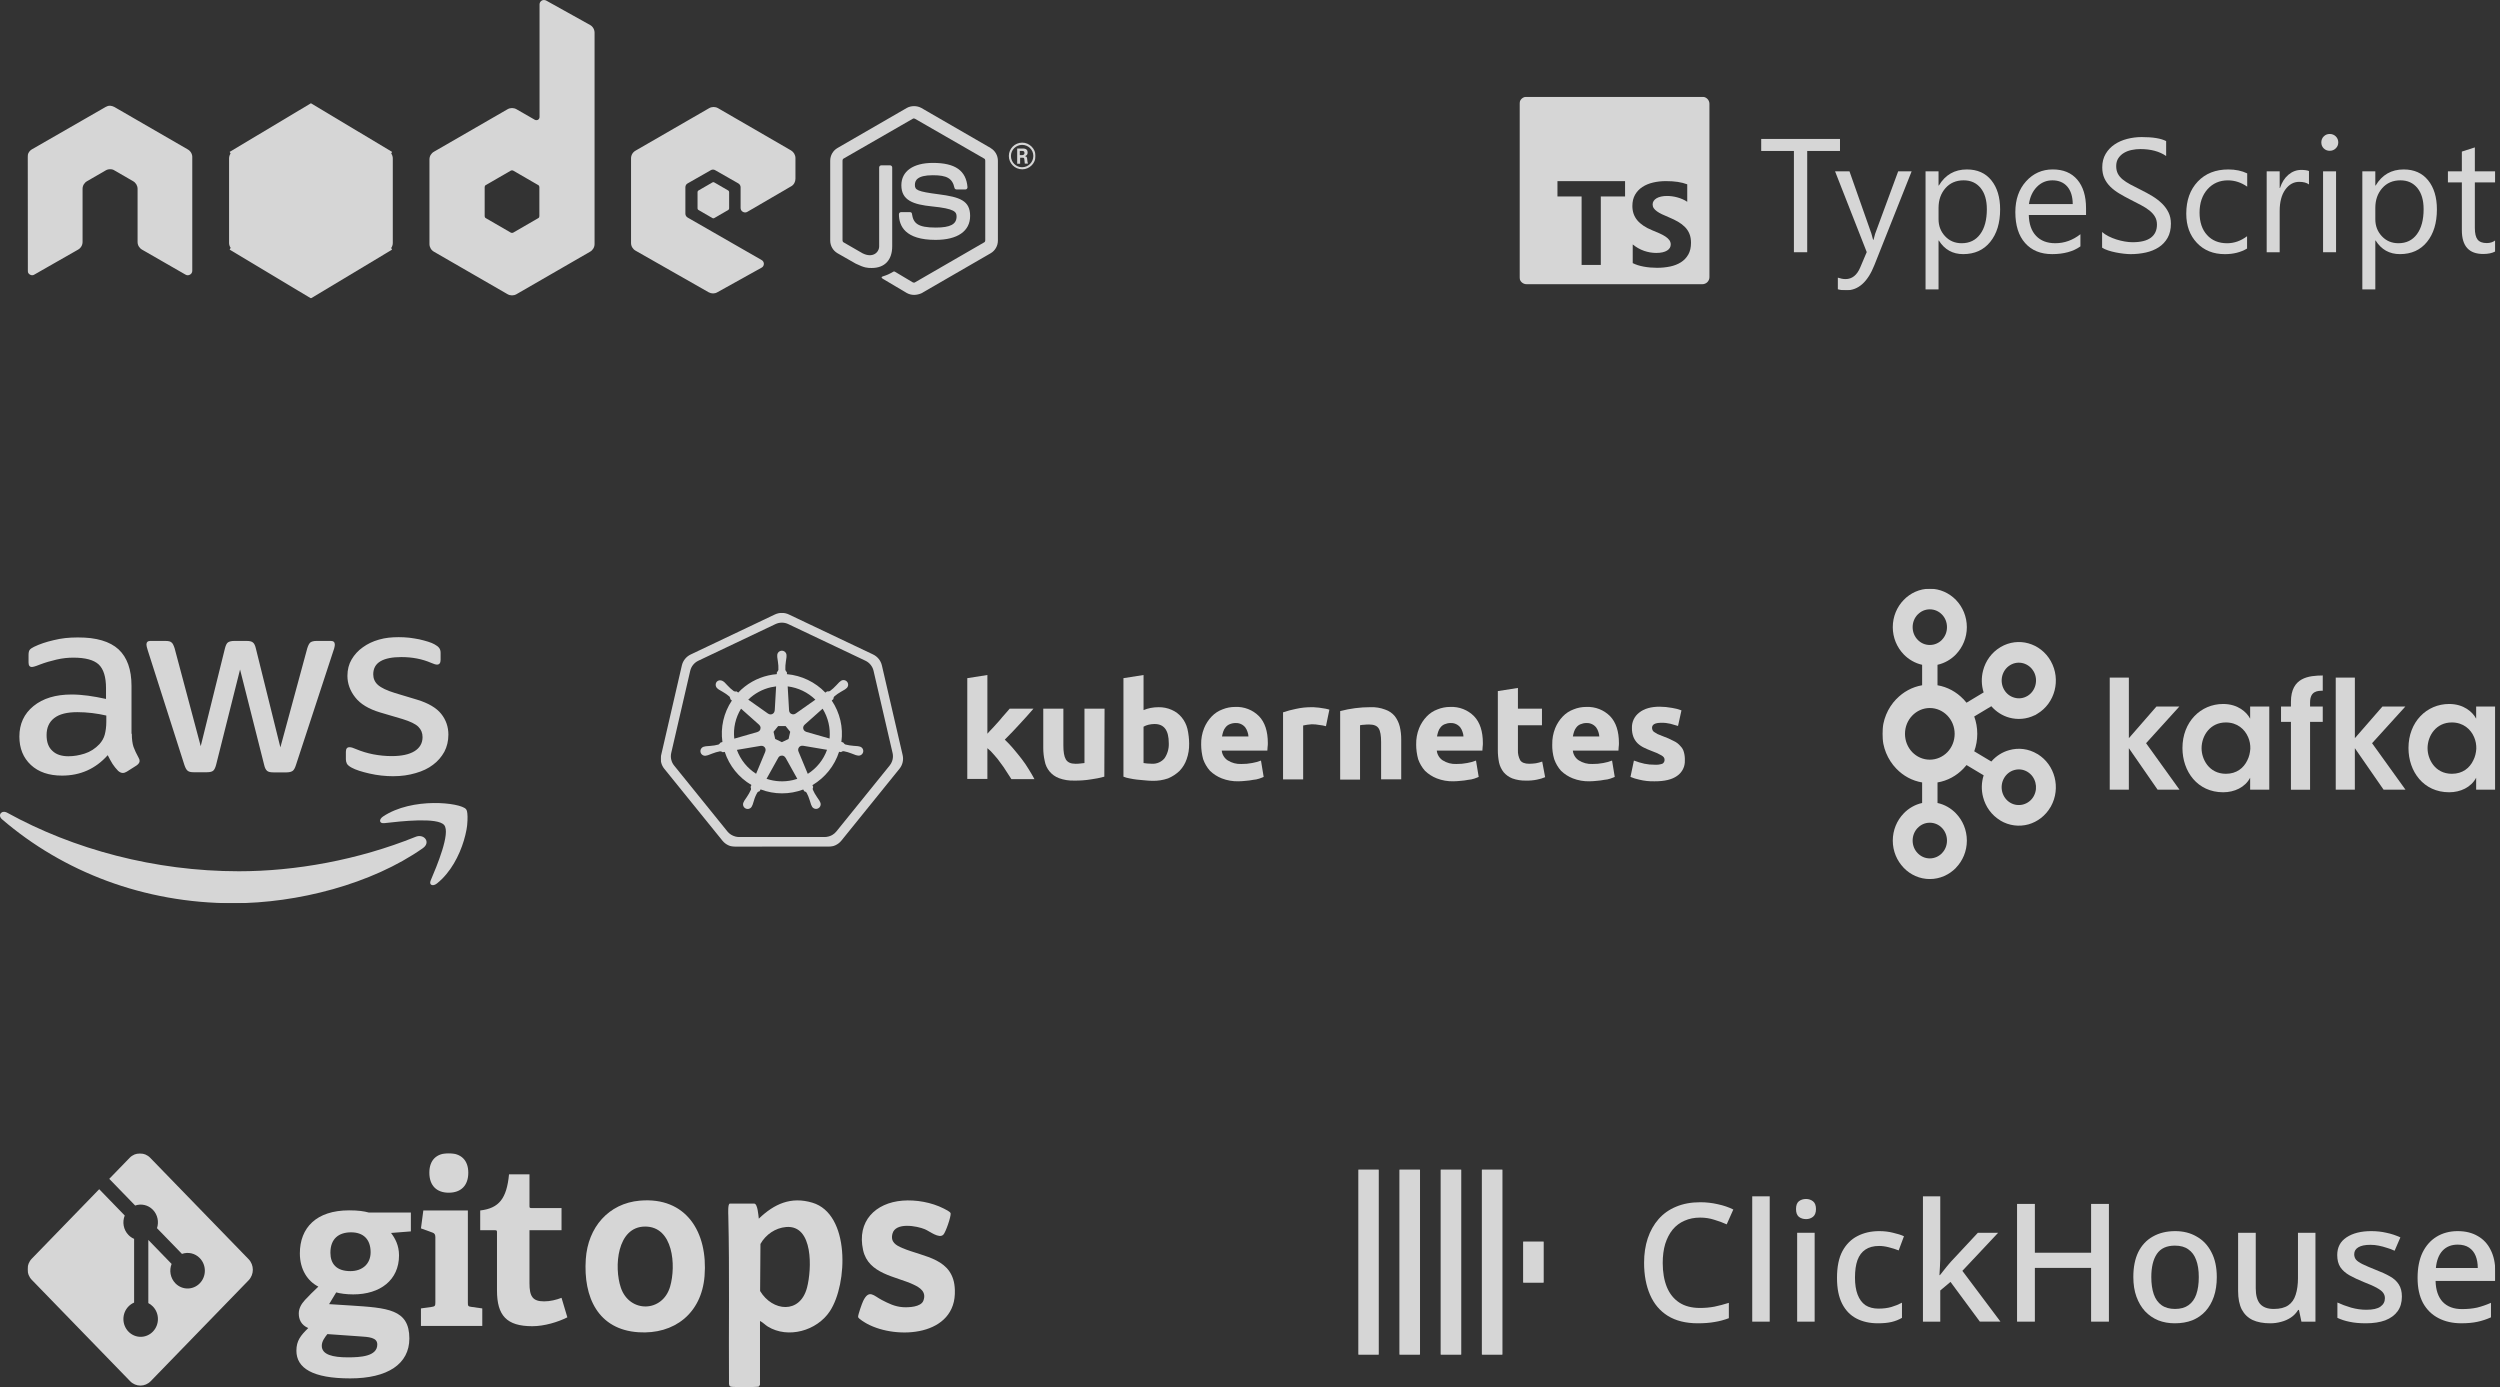 <svg width="310" height="172" viewBox="0 0 310 172" fill="none" xmlns="http://www.w3.org/2000/svg">
<rect x="0" y="0" width="310" height="172" fill="#333333" stroke="none"/>
<g clip-path="url(#clip0_17_553)">
<g opacity="0.8">
<path d="M43.53 152.808C42.062 152.808 40.97 153.549 40.97 155.338C40.97 156.684 41.689 157.619 43.452 157.619C44.943 157.619 45.957 156.713 45.957 155.282C45.957 153.662 45.05 152.808 43.53 152.808ZM40.595 165.427C40.248 165.865 39.901 166.332 39.901 166.883C39.901 167.982 41.26 168.312 43.129 168.312C44.677 168.312 46.784 168.2 46.784 166.719C46.784 165.838 45.77 165.784 44.49 165.701L40.595 165.427ZM48.491 152.888C48.971 153.52 49.479 154.401 49.479 155.666C49.479 158.718 47.159 160.505 43.798 160.505C42.943 160.505 42.169 160.395 41.689 160.258L40.808 161.714L43.423 161.878C48.038 162.181 50.76 162.318 50.76 165.973C50.76 169.135 48.066 170.921 43.423 170.921C38.78 170.921 36.754 169.656 36.754 167.485C36.754 166.247 37.288 165.591 38.222 164.68C37.341 164.296 37.049 163.611 37.049 162.867C37.049 162.262 37.341 161.712 37.823 161.19C38.303 160.669 38.837 160.145 39.476 159.541C38.169 158.88 37.182 157.451 37.182 155.417C37.182 152.255 39.21 150.084 43.29 150.084C44.437 150.084 45.131 150.192 45.746 150.358H50.947V152.693L48.491 152.886V152.888Z" fill="white"/>
<path d="M55.64 147.895C54.12 147.895 53.239 146.987 53.239 145.418C53.239 143.85 54.12 143 55.64 143C57.16 143 58.068 143.852 58.068 145.418C58.068 146.985 57.186 147.895 55.64 147.895ZM52.197 164.415V162.244L53.557 162.053C53.93 161.997 53.985 161.916 53.985 161.503V153.421C53.985 153.12 53.904 152.927 53.638 152.843L52.199 152.32L52.493 150.095H58.015V161.503C58.015 161.943 58.041 161.997 58.443 162.053L59.803 162.244V164.415H52.199H52.197Z" fill="white"/>
<path d="M70.35 163.35C69.203 163.927 67.521 164.449 66.001 164.449C62.826 164.449 61.627 163.13 61.627 160.024V152.821C61.627 152.657 61.627 152.547 61.413 152.547H59.546V150.099C61.895 149.823 62.828 148.614 63.12 145.618H65.655V149.524C65.655 149.715 65.655 149.798 65.868 149.798H69.63V152.547H65.655V159.116C65.655 160.738 66.028 161.37 67.469 161.37C68.217 161.37 68.989 161.179 69.63 160.929L70.352 163.35" fill="white"/>
<path d="M30.822 156.134L18.625 143.566C17.923 142.843 16.784 142.843 16.08 143.566L13.548 146.176L16.76 149.486C17.506 149.225 18.363 149.401 18.959 150.014C19.556 150.632 19.724 151.522 19.467 152.293L22.563 155.484C23.314 155.219 24.177 155.39 24.775 156.008C25.61 156.869 25.61 158.266 24.775 159.127C23.937 159.99 22.583 159.99 21.746 159.127C21.117 158.478 20.96 157.527 21.279 156.727L18.392 153.751V161.584C18.594 161.687 18.788 161.826 18.956 162.002C19.792 162.862 19.792 164.26 18.956 165.121C18.119 165.982 16.765 165.982 15.929 165.121C15.094 164.258 15.094 162.862 15.929 162.002C16.137 161.788 16.374 161.628 16.629 161.521V153.617C16.374 153.509 16.137 153.349 15.929 153.136C15.295 152.484 15.144 151.527 15.467 150.724L12.3 147.461L3.941 156.078C3.239 156.801 3.239 157.977 3.941 158.7L16.139 171.27C16.841 171.993 17.979 171.993 18.684 171.27L30.824 158.759C31.527 158.035 31.527 156.86 30.824 156.136" fill="white"/>
<path d="M94.239 163.802V171.701C94.239 171.739 94.126 171.885 94.088 171.935C93.951 172.02 91.242 172.009 90.876 171.977C90.577 171.95 90.442 171.959 90.396 171.62C90.348 164.671 90.473 157.707 90.311 150.769C90.305 150.506 90.233 149.248 90.503 149.248H93.524C93.953 149.248 94.047 150.771 94.091 151.115C96.016 149.272 98.079 148.342 100.733 149.133C105.433 150.533 105.126 159.215 102.91 162.581C101.298 165.031 97.706 166.033 95.198 164.487C94.863 164.28 94.592 163.966 94.239 163.802ZM97.469 152.151C96.147 152.266 94.95 153.079 94.296 154.25L94.254 160.087C95.768 162.615 99.2 162.995 100.073 159.66C100.659 157.414 100.895 151.852 97.466 152.151H97.469Z" fill="white"/>
<path d="M79.346 148.881C85.073 148.38 87.801 152.78 87.365 158.235C86.994 162.876 83.59 165.492 79.171 165.199C74.164 164.871 72.322 160.869 72.638 156.133C72.902 152.183 75.462 149.218 79.344 148.879L79.346 148.881ZM80.002 152.093C76.5 152.093 76.118 157.113 76.984 159.673C78.05 162.824 82.166 162.781 83.099 159.52C83.843 156.927 83.494 152.093 80.002 152.093Z" fill="white"/>
<path d="M111.895 148.881C113.583 148.744 115.502 149.086 117.022 149.857C117.216 149.955 117.851 150.257 117.881 150.457C117.938 150.836 117.269 152.81 116.972 153.102C116.438 153.628 115.284 152.677 114.682 152.425C113.694 152.014 111.038 151.522 110.663 152.983C110.397 154.028 111.099 154.419 111.891 154.756C114.586 155.904 118.265 155.992 118.409 159.947C118.616 165.687 111.245 166.152 107.529 164.154C107.309 164.035 106.415 163.512 106.404 163.302C106.388 163.026 106.888 161.617 107.038 161.309C107.767 159.824 108.347 160.682 109.343 161.197C110.209 161.644 110.955 162.019 111.952 162.089C112.663 162.138 114.196 162.08 114.497 161.289C114.915 160.19 114.082 159.662 113.247 159.273C111.049 158.25 107.684 157.983 107.025 155.021C106.225 151.418 108.567 149.151 111.897 148.881H111.895Z" fill="white"/>
</g>
</g>
<g clip-path="url(#clip1_17_553)">
<g opacity="0.8">
<path d="M122.403 91.017C122.646 90.746 122.889 90.473 123.163 90.201C123.417 89.92 123.672 89.638 123.924 89.355C124.167 89.052 124.41 88.781 124.623 88.539C124.836 88.297 125.049 88.055 125.201 87.875H128.149C127.572 88.54 126.994 89.206 126.416 89.81C125.869 90.415 125.261 91.05 124.592 91.716C124.958 92.058 125.304 92.421 125.626 92.804C125.99 93.228 126.325 93.65 126.659 94.073C126.991 94.497 127.295 94.942 127.572 95.405C127.845 95.858 128.089 96.251 128.271 96.613H125.414C125.231 96.31 125.018 96.009 124.806 95.676C124.584 95.311 124.341 94.956 124.077 94.618C123.829 94.256 123.556 93.912 123.256 93.59C123.013 93.289 122.739 93.014 122.436 92.774V96.584H119.943V84.094L122.436 83.7V91.016" fill="white"/>
<path d="M136.934 96.309C136.396 96.458 135.847 96.569 135.293 96.641C134.6 96.754 133.898 96.805 133.195 96.792C132.553 96.816 131.912 96.712 131.311 96.491C130.389 96.144 129.718 95.34 129.548 94.375C129.423 93.84 129.363 93.292 129.365 92.742V87.875H131.858V92.441C131.858 93.227 131.95 93.802 132.163 94.165C132.376 94.527 132.771 94.709 133.348 94.709C133.541 94.714 133.735 94.703 133.926 94.679C134.139 94.65 134.291 94.65 134.474 94.618V87.876H136.966L136.936 96.312" fill="white"/>
<path d="M144.93 92.166C144.93 90.564 144.353 89.777 143.167 89.777C142.912 89.777 142.656 89.809 142.407 89.868C142.193 89.92 141.988 90.002 141.799 90.11V94.615C141.92 94.645 142.072 94.645 142.255 94.676C142.438 94.676 142.65 94.706 142.863 94.706C143.461 94.733 144.037 94.475 144.413 94.011C144.776 93.466 144.957 92.819 144.93 92.166ZM147.454 92.226C147.467 92.874 147.364 93.519 147.149 94.132C146.966 94.673 146.665 95.169 146.269 95.584C145.855 95.981 145.371 96.299 144.84 96.521C144.215 96.736 143.556 96.838 142.894 96.822C142.591 96.822 142.287 96.792 141.952 96.762C141.617 96.733 141.314 96.701 140.98 96.671C140.675 96.641 140.372 96.58 140.067 96.521C139.807 96.477 139.553 96.406 139.307 96.309V84.093L141.8 83.701V88.055C142.083 87.933 142.38 87.842 142.681 87.784C143.002 87.722 143.328 87.693 143.655 87.693C144.22 87.682 144.78 87.796 145.296 88.025C145.767 88.23 146.183 88.54 146.513 88.933C146.864 89.356 147.113 89.853 147.243 90.385C147.38 90.991 147.451 91.609 147.456 92.229" fill="white"/>
<path d="M148.944 92.317C148.928 91.625 149.051 90.936 149.309 90.291C149.528 89.752 149.848 89.259 150.251 88.839C150.623 88.449 151.081 88.15 151.588 87.963C152.09 87.759 152.626 87.655 153.169 87.66C154.271 87.61 155.344 88.027 156.118 88.809C156.847 89.565 157.211 90.683 157.211 92.135C157.216 92.297 157.205 92.458 157.181 92.618C157.181 92.769 157.151 92.92 157.151 93.072H151.496C151.547 93.563 151.813 94.006 152.225 94.281C152.732 94.604 153.327 94.763 153.928 94.734C154.377 94.741 154.825 94.7 155.267 94.614C155.641 94.551 156.009 94.449 156.361 94.311L156.695 96.337C156.574 96.398 156.392 96.458 156.149 96.549C155.903 96.631 155.647 96.682 155.388 96.7C155.098 96.759 154.803 96.799 154.508 96.82C154.203 96.85 153.87 96.882 153.565 96.882C152.858 96.897 152.156 96.775 151.498 96.519C150.955 96.304 150.459 95.986 150.038 95.582C149.662 95.158 149.373 94.665 149.187 94.13C149.028 93.538 148.946 92.929 148.944 92.316M154.811 91.35C154.803 91.143 154.762 90.939 154.689 90.746C154.629 90.551 154.536 90.366 154.416 90.201C154.124 89.834 153.67 89.631 153.201 89.656C152.95 89.656 152.702 89.708 152.472 89.807C152.281 89.886 152.113 90.01 151.985 90.17C151.848 90.33 151.746 90.515 151.681 90.714C151.616 90.912 151.566 91.115 151.529 91.319H154.812" fill="white"/>
<path d="M164.418 90.05C164.159 89.977 163.896 89.926 163.627 89.9C163.307 89.838 162.982 89.807 162.655 89.809C162.461 89.818 162.268 89.838 162.077 89.87C161.913 89.892 161.751 89.922 161.591 89.961V96.643H159.098V88.329C159.615 88.154 160.142 88.013 160.679 87.905C161.347 87.754 162.032 87.682 162.717 87.693C162.879 87.69 163.042 87.699 163.203 87.723C163.397 87.729 163.59 87.749 163.78 87.784C163.964 87.814 164.145 87.845 164.358 87.875C164.541 87.905 164.723 87.966 164.844 87.996L164.418 90.052" fill="white"/>
<path d="M166.181 88.175C167.401 87.854 168.659 87.691 169.92 87.691C170.553 87.664 171.185 87.768 171.775 87.993C172.239 88.148 172.651 88.43 172.96 88.809C173.246 89.187 173.453 89.619 173.568 90.079C173.696 90.614 173.757 91.162 173.751 91.711V96.64H171.257V92.014C171.257 91.228 171.166 90.653 170.954 90.32C170.741 89.988 170.346 89.837 169.769 89.837C169.576 89.832 169.382 89.843 169.191 89.867C169.008 89.87 168.825 89.89 168.645 89.928V96.67H166.181V88.173" fill="white"/>
<path d="M175.607 92.317C175.591 91.625 175.714 90.936 175.972 90.291C176.191 89.752 176.511 89.259 176.914 88.839C177.286 88.449 177.744 88.15 178.252 87.963C178.754 87.759 179.291 87.655 179.834 87.66C180.936 87.61 182.009 88.027 182.782 88.809C183.511 89.565 183.876 90.683 183.876 92.135C183.881 92.297 183.87 92.458 183.846 92.618C183.846 92.769 183.816 92.92 183.816 93.072H178.161C178.211 93.563 178.478 94.006 178.89 94.281C179.397 94.604 179.992 94.763 180.591 94.734C181.04 94.741 181.49 94.7 181.93 94.614C182.304 94.551 182.672 94.449 183.024 94.311L183.358 96.337C183.237 96.398 183.054 96.458 182.811 96.549C182.564 96.631 182.309 96.682 182.05 96.7C181.759 96.759 181.464 96.799 181.168 96.82C180.865 96.85 180.53 96.882 180.225 96.882C179.518 96.897 178.816 96.775 178.158 96.519C177.615 96.304 177.119 95.986 176.698 95.582C176.322 95.158 176.033 94.665 175.847 94.13C175.688 93.538 175.605 92.929 175.604 92.316M181.474 91.35C181.466 91.143 181.425 90.939 181.352 90.746C181.292 90.551 181.199 90.366 181.078 90.201C180.786 89.834 180.331 89.631 179.861 89.656C179.61 89.656 179.362 89.708 179.131 89.807C178.941 89.886 178.773 90.01 178.645 90.17C178.51 90.33 178.405 90.515 178.341 90.714C178.276 90.912 178.226 91.115 178.189 91.319H181.472" fill="white"/>
<path d="M185.731 85.696L188.223 85.304V87.873H191.203V89.93H188.223V93.014C188.202 93.444 188.297 93.871 188.496 94.254C188.679 94.557 189.073 94.708 189.621 94.708C189.896 94.703 190.17 94.683 190.442 94.647C190.71 94.598 190.975 94.527 191.233 94.435L191.597 96.37C191.275 96.507 190.939 96.609 190.593 96.673C190.144 96.767 189.684 96.806 189.225 96.794C188.646 96.809 188.068 96.717 187.524 96.522C187.113 96.358 186.749 96.099 186.46 95.766C186.179 95.411 185.98 94.998 185.882 94.557C185.781 94.05 185.729 93.532 185.731 93.016V85.699" fill="white"/>
<path d="M192.48 92.317C192.464 91.625 192.587 90.936 192.844 90.291C193.063 89.752 193.384 89.259 193.786 88.839C194.159 88.449 194.617 88.15 195.123 87.963C195.625 87.759 196.162 87.655 196.705 87.66C197.806 87.61 198.88 88.027 199.653 88.809C200.382 89.565 200.747 90.683 200.747 92.135C200.752 92.297 200.741 92.458 200.717 92.618C200.717 92.769 200.687 92.92 200.687 93.072H195.032C195.082 93.563 195.349 94.006 195.761 94.281C196.268 94.604 196.863 94.763 197.462 94.734C197.911 94.741 198.36 94.7 198.801 94.614C199.175 94.551 199.543 94.449 199.895 94.311L200.229 96.337C200.108 96.398 199.925 96.458 199.682 96.549C199.435 96.631 199.18 96.682 198.921 96.7C198.63 96.759 198.335 96.799 198.04 96.82C197.735 96.85 197.402 96.882 197.098 96.882C196.391 96.897 195.688 96.775 195.03 96.519C194.487 96.304 193.992 95.986 193.57 95.582C193.195 95.158 192.906 94.665 192.719 94.13C192.546 93.541 192.464 92.929 192.476 92.316M198.316 91.35C198.308 91.143 198.267 90.939 198.195 90.746C198.135 90.551 198.042 90.366 197.922 90.201C197.63 89.834 197.175 89.631 196.706 89.656C196.455 89.656 196.208 89.708 195.977 89.807C195.786 89.886 195.619 90.01 195.491 90.17C195.355 90.33 195.251 90.515 195.188 90.714C195.123 90.912 195.073 91.115 195.036 91.319H198.319" fill="white"/>
<path d="M205.157 94.827C205.487 94.85 205.817 94.81 206.131 94.706C206.317 94.604 206.424 94.401 206.404 94.191C206.404 93.979 206.282 93.829 206.039 93.678C205.684 93.468 205.307 93.295 204.914 93.163C204.519 93.012 204.153 92.862 203.85 92.709C203.56 92.571 203.293 92.388 203.059 92.165C202.835 91.94 202.66 91.672 202.543 91.378C202.414 91.03 202.352 90.661 202.36 90.29C202.325 89.535 202.666 88.812 203.272 88.355C203.88 87.872 204.732 87.63 205.796 87.63C206.317 87.635 206.835 87.685 207.346 87.781C207.741 87.84 208.129 87.942 208.501 88.084L208.075 90.019C207.763 89.925 207.449 89.834 207.133 89.747C206.765 89.658 206.386 89.617 206.008 89.626C205.217 89.626 204.852 89.838 204.852 90.261C204.858 90.355 204.879 90.446 204.914 90.534C204.956 90.636 205.031 90.721 205.127 90.775C205.218 90.837 205.37 90.926 205.523 91.017C205.706 91.108 205.918 91.168 206.192 91.289C206.663 91.457 207.12 91.658 207.561 91.893C207.879 92.039 208.16 92.256 208.381 92.527C208.591 92.734 208.738 92.997 208.808 93.284C208.899 93.598 208.94 93.924 208.929 94.251C208.969 95.029 208.601 95.772 207.955 96.216C207.318 96.67 206.405 96.882 205.188 96.882C204.533 96.902 203.878 96.83 203.242 96.67C202.878 96.594 202.521 96.483 202.178 96.337L202.605 94.311C203.031 94.474 203.466 94.604 203.911 94.703C204.322 94.789 204.739 94.83 205.158 94.824" fill="white"/>
<path d="M111.932 93.647L109.35 82.494C109.209 81.91 108.813 81.419 108.268 81.156L97.82 76.195C97.271 75.934 96.635 75.934 96.085 76.195L85.637 81.16C85.094 81.422 84.696 81.912 84.555 82.495L81.98 93.65C81.863 94.169 81.959 94.714 82.249 95.16C82.284 95.215 82.322 95.266 82.363 95.317L89.595 104.259C89.979 104.725 90.552 104.997 91.156 105L102.754 104.997C103.36 104.994 103.931 104.722 104.316 104.258L111.545 95.314C111.921 94.844 112.061 94.23 111.932 93.647ZM110.683 94.169C110.666 94.248 110.644 94.326 110.615 94.401C110.549 94.587 110.451 94.759 110.328 94.913L103.904 102.861L103.702 103.11C103.578 103.262 103.429 103.393 103.262 103.498C103.197 103.539 103.131 103.576 103.062 103.609C103.016 103.631 102.968 103.65 102.919 103.667C102.858 103.691 102.795 103.711 102.732 103.727C102.643 103.751 102.553 103.768 102.462 103.779C102.399 103.787 102.334 103.79 102.271 103.79H91.745L91.642 103.791C91.484 103.791 91.328 103.769 91.177 103.727C90.992 103.678 90.815 103.601 90.653 103.501C90.525 103.419 90.406 103.324 90.302 103.214C90.271 103.181 90.239 103.148 90.209 103.112L83.582 94.915C83.545 94.869 83.511 94.821 83.477 94.77C83.403 94.656 83.342 94.532 83.294 94.401C83.267 94.326 83.245 94.248 83.228 94.169C83.17 93.91 83.17 93.643 83.228 93.384L85.591 83.162C85.72 82.627 86.083 82.177 86.582 81.937L96.158 77.388C96.661 77.149 97.245 77.149 97.747 77.388L107.325 81.935C107.823 82.175 108.186 82.626 108.316 83.161L110.682 93.383C110.74 93.642 110.74 93.909 110.682 94.168L110.683 94.169Z" fill="white"/>
<path d="M106.554 92.565C106.505 92.554 106.436 92.535 106.387 92.526C106.206 92.501 106.021 92.487 105.838 92.482C105.491 92.46 105.147 92.403 104.81 92.314C104.706 92.256 104.621 92.169 104.563 92.066L104.331 91.998C104.578 90.201 104.154 88.376 103.137 86.867C103.196 86.814 103.309 86.715 103.341 86.685C103.333 86.567 103.371 86.451 103.448 86.362C103.712 86.135 103.997 85.936 104.301 85.767C104.465 85.683 104.624 85.591 104.777 85.49C104.813 85.464 104.864 85.42 104.903 85.388C105.172 85.219 105.252 84.864 105.082 84.597C104.911 84.33 104.555 84.25 104.286 84.42C104.252 84.442 104.218 84.467 104.19 84.497C104.151 84.527 104.099 84.567 104.062 84.597C103.928 84.723 103.802 84.856 103.683 84.996C103.45 85.252 103.191 85.486 102.91 85.691C102.8 85.735 102.68 85.749 102.563 85.729L102.345 85.884C101.09 84.574 99.398 83.762 97.586 83.597C97.582 83.522 97.575 83.384 97.572 83.343C97.474 83.275 97.408 83.174 97.384 83.057C97.372 82.712 97.394 82.365 97.449 82.023C97.485 81.844 97.512 81.663 97.526 81.481C97.528 81.436 97.526 81.368 97.526 81.32C97.558 81.004 97.327 80.723 97.012 80.692C96.695 80.66 96.412 80.89 96.38 81.204C96.377 81.243 96.377 81.281 96.38 81.32C96.38 81.324 96.38 81.331 96.38 81.335C96.38 81.382 96.377 81.441 96.38 81.481C96.396 81.663 96.423 81.844 96.459 82.023C96.515 82.365 96.535 82.71 96.522 83.057C96.489 83.172 96.425 83.274 96.336 83.353L96.322 83.594C95.973 83.623 95.627 83.676 95.285 83.753C93.852 84.075 92.547 84.815 91.54 85.88C91.47 85.833 91.401 85.784 91.333 85.734C91.219 85.768 91.098 85.756 90.992 85.701C90.713 85.495 90.454 85.263 90.219 85.007C90.1 84.867 89.974 84.734 89.841 84.608C89.807 84.578 89.753 84.538 89.713 84.508C89.6 84.417 89.459 84.363 89.314 84.359C89.139 84.349 88.969 84.425 88.858 84.56C88.664 84.831 88.727 85.206 88.999 85.399L89.008 85.406C89.046 85.437 89.092 85.476 89.126 85.501C89.279 85.602 89.437 85.694 89.601 85.778C89.904 85.949 90.19 86.148 90.454 86.374C90.522 86.471 90.563 86.585 90.569 86.704L90.752 86.867C89.739 88.38 89.322 90.21 89.582 92.009L89.343 92.078C89.279 92.177 89.196 92.262 89.096 92.325C88.76 92.414 88.416 92.471 88.069 92.493C87.884 92.498 87.701 92.512 87.52 92.537C87.475 92.545 87.414 92.56 87.367 92.571H87.362L87.354 92.574C87.038 92.615 86.817 92.902 86.858 93.216C86.899 93.53 87.188 93.75 87.504 93.709C87.54 93.705 87.575 93.697 87.608 93.686H87.617C87.617 93.686 87.624 93.681 87.629 93.681C87.676 93.67 87.736 93.659 87.777 93.648C87.952 93.593 88.124 93.527 88.291 93.452C88.615 93.323 88.95 93.224 89.29 93.16C89.409 93.168 89.522 93.207 89.62 93.276L89.87 93.234C90.43 94.957 91.606 96.417 93.175 97.338L93.071 97.586C93.12 97.687 93.137 97.798 93.121 97.908C92.978 98.233 92.804 98.544 92.602 98.836C92.491 98.982 92.389 99.134 92.294 99.291C92.272 99.334 92.242 99.399 92.22 99.445C92.056 99.716 92.144 100.068 92.417 100.23C92.69 100.393 93.044 100.305 93.206 100.034C93.225 100.002 93.243 99.968 93.255 99.931C93.277 99.884 93.307 99.826 93.326 99.784C93.391 99.613 93.446 99.439 93.492 99.261C93.591 98.9 93.74 98.556 93.936 98.238C94.003 98.174 94.09 98.133 94.183 98.118L94.313 97.885C96.014 98.536 97.897 98.541 99.602 97.897C99.638 97.962 99.706 98.086 99.725 98.117C99.842 98.136 99.948 98.199 100.017 98.294C100.179 98.6 100.31 98.922 100.41 99.253C100.456 99.431 100.511 99.605 100.576 99.776C100.595 99.819 100.625 99.878 100.647 99.922C100.754 100.22 101.084 100.376 101.382 100.269C101.682 100.162 101.838 99.834 101.731 99.537C101.718 99.501 101.703 99.469 101.682 99.436C101.66 99.39 101.63 99.324 101.608 99.282C101.515 99.125 101.412 98.972 101.3 98.828C101.101 98.544 100.931 98.241 100.792 97.922C100.762 97.809 100.778 97.688 100.836 97.586C100.8 97.511 100.767 97.436 100.74 97.356C102.313 96.428 103.489 94.956 104.045 93.221C104.119 93.232 104.248 93.256 104.289 93.263C104.376 93.183 104.492 93.141 104.61 93.146C104.952 93.21 105.287 93.309 105.609 93.438C105.776 93.513 105.948 93.579 106.124 93.635C106.165 93.647 106.225 93.656 106.272 93.667C106.275 93.667 106.28 93.67 106.283 93.67H106.291C106.592 93.77 106.917 93.606 107.017 93.306C107.116 93.006 106.952 92.683 106.649 92.584C106.616 92.573 106.581 92.565 106.545 92.56L106.554 92.565ZM101.108 86.759L98.658 88.485L98.65 88.482C98.424 88.645 98.109 88.597 97.943 88.372C97.885 88.292 97.851 88.197 97.847 88.099H97.844L97.673 85.112C98.969 85.272 100.175 85.851 101.108 86.759ZM96.493 90.031H97.414L97.987 90.744L97.782 91.633L96.953 92.028L96.123 91.631L95.918 90.741L96.493 90.03V90.031ZM95.626 85.216C95.828 85.17 96.032 85.136 96.238 85.111L96.068 88.101L96.055 88.107C96.043 88.385 95.808 88.6 95.528 88.587C95.429 88.583 95.332 88.55 95.252 88.492L95.247 88.495L92.782 86.755C93.566 85.988 94.551 85.454 95.626 85.214V85.216ZM91.888 87.875L94.139 89.878V89.89C94.347 90.072 94.37 90.389 94.186 90.6C94.122 90.675 94.035 90.728 93.939 90.755V90.764L91.05 91.593C90.907 90.297 91.202 88.989 91.888 87.878V87.875ZM94.901 93.194L93.756 95.949C92.656 95.249 91.817 94.207 91.374 92.984L94.332 92.485L94.336 92.491C94.37 92.485 94.403 92.482 94.436 92.482C94.715 92.487 94.938 92.714 94.933 92.992C94.933 93.058 94.919 93.122 94.892 93.182L94.9 93.193L94.901 93.194ZM98.285 96.737C97.212 96.982 96.093 96.924 95.051 96.572L96.507 93.956H96.508C96.641 93.711 96.947 93.62 97.193 93.752C97.28 93.799 97.351 93.869 97.398 93.956H97.409L98.868 96.577C98.678 96.64 98.484 96.693 98.285 96.739V96.737ZM100.165 95.96L99.007 93.177L99.01 93.172C98.903 92.924 99.01 92.637 99.255 92.521C99.314 92.491 99.381 92.474 99.447 92.471C99.487 92.469 99.525 92.471 99.564 92.479L99.569 92.472L102.553 92.975C102.113 94.207 101.272 95.257 100.164 95.96H100.165ZM102.869 91.581L99.97 90.75L99.966 90.738C99.697 90.664 99.539 90.386 99.613 90.119C99.64 90.024 99.693 89.939 99.767 89.874V89.868L102.004 87.876C102.689 88.984 102.992 90.286 102.867 91.582L102.869 91.581Z" fill="white"/>
</g>
</g>
<g clip-path="url(#clip2_17_553)">
<g opacity="0.8">
<path d="M170.915 145H168.467C168.438 145 168.413 145.024 168.413 145.054V167.946C168.413 167.976 168.438 168 168.467 168H170.915C170.945 168 170.969 167.976 170.969 167.946V145.054C170.969 145.024 170.945 145 170.915 145Z" fill="white"/>
<path d="M176.028 145H173.58C173.55 145 173.526 145.024 173.526 145.054V167.946C173.526 167.976 173.55 168 173.58 168H176.028C176.058 168 176.082 167.976 176.082 167.946V145.054C176.082 145.024 176.058 145 176.028 145Z" fill="white"/>
<path d="M178.693 145H181.142C181.173 145 181.196 145.023 181.196 145.054V167.948C181.196 167.978 181.173 168.002 181.142 168.002H178.693C178.662 168.002 178.639 167.978 178.639 167.948V145.054C178.639 145.023 178.662 145 178.693 145Z" fill="white"/>
<path d="M186.252 145H183.804C183.774 145 183.75 145.024 183.75 145.054V167.946C183.75 167.976 183.774 168 183.804 168H186.252C186.281 168 186.305 167.976 186.305 167.946V145.054C186.305 145.024 186.281 145 186.252 145Z" fill="white"/>
<path d="M191.366 153.946H188.918C188.889 153.946 188.865 153.97 188.865 154V159.004C188.865 159.034 188.889 159.058 188.918 159.058H191.366C191.396 159.058 191.42 159.034 191.42 159.004V154C191.42 153.97 191.396 153.946 191.366 153.946Z" fill="white"/>
<path d="M225.016 152.864H222.848V163.884H225.016V152.864Z" fill="white"/>
<path d="M219.444 148.344H217.276V163.884H219.444V148.344Z" fill="white"/>
<path d="M207.404 152.475C207.813 151.985 208.303 151.615 208.876 151.371C209.448 151.113 210.096 150.982 210.819 150.982C211.433 150.982 212.013 151.07 212.558 151.247C213.116 151.411 213.635 151.603 214.112 151.82L214.931 149.979C214.358 149.692 213.718 149.475 213.009 149.324C212.3 149.161 211.577 149.078 210.841 149.078C209.709 149.078 208.707 149.263 207.835 149.631C206.975 149.986 206.254 150.496 205.667 151.165C205.08 151.832 204.632 152.631 204.318 153.556C204.018 154.47 203.867 155.478 203.867 156.583C203.867 158.096 204.113 159.418 204.603 160.55C205.093 161.682 205.83 162.554 206.812 163.168C207.808 163.782 209.048 164.089 210.534 164.089C211.325 164.089 212.02 164.035 212.619 163.925C213.219 163.83 213.806 163.672 214.378 163.455V161.553C213.779 161.743 213.185 161.901 212.6 162.023C212.027 162.133 211.428 162.187 210.8 162.187C209.764 162.187 208.905 161.962 208.223 161.512C207.541 161.062 207.029 160.421 206.688 159.59C206.347 158.745 206.177 157.75 206.177 156.605C206.177 155.733 206.279 154.949 206.484 154.254C206.703 153.56 207.008 152.966 207.404 152.476V152.475Z" fill="white"/>
<path d="M284.95 158.446C284.95 159.264 284.855 159.965 284.663 160.552C284.485 161.124 284.178 161.56 283.742 161.86C283.306 162.16 282.707 162.31 281.942 162.31C281.178 162.31 280.612 162.099 280.244 161.677C279.889 161.254 279.713 160.613 279.713 159.755V152.866H277.526V160.084C277.526 161.011 277.676 161.774 277.976 162.373C278.29 162.96 278.739 163.396 279.326 163.681C279.925 163.954 280.655 164.09 281.513 164.09C281.976 164.09 282.427 164.029 282.863 163.906C283.299 163.796 283.701 163.618 284.069 163.374C284.437 163.129 284.736 162.816 284.968 162.434H285.07L285.377 163.886H287.116V152.866H284.948V158.448L284.95 158.446Z" fill="white"/>
<path d="M296.338 158.261C295.861 157.988 295.281 157.723 294.599 157.464C293.917 157.192 293.379 156.96 292.984 156.77C292.589 156.58 292.309 156.388 292.146 156.198C291.995 156.007 291.922 155.781 291.922 155.523C291.922 155.155 292.092 154.868 292.433 154.664C292.774 154.459 293.271 154.357 293.926 154.357C294.282 154.357 294.621 154.391 294.949 154.459C295.29 154.527 295.624 154.615 295.951 154.725C296.291 154.82 296.618 154.943 296.932 155.092L297.648 153.436C297.09 153.178 296.51 152.986 295.909 152.864C295.322 152.728 294.696 152.659 294.029 152.659C292.76 152.659 291.739 152.918 290.962 153.436C290.199 153.94 289.817 154.671 289.817 155.623C289.817 156.237 289.946 156.741 290.206 157.136C290.464 157.518 290.84 157.852 291.331 158.137C291.821 158.41 292.415 158.69 293.11 158.975C293.833 159.248 294.378 159.494 294.746 159.711C295.129 159.915 295.387 160.12 295.523 160.324C295.66 160.514 295.728 160.733 295.728 160.979C295.728 161.415 295.543 161.763 295.175 162.022C294.822 162.28 294.235 162.411 293.417 162.411C292.803 162.411 292.177 162.323 291.536 162.145C290.895 161.955 290.33 161.744 289.838 161.512V163.414C290.301 163.633 290.805 163.796 291.351 163.904C291.909 164.026 292.579 164.089 293.356 164.089C294.296 164.089 295.1 163.967 295.769 163.721C296.437 163.462 296.948 163.087 297.304 162.596C297.659 162.104 297.835 161.498 297.835 160.776C297.835 160.163 297.706 159.659 297.445 159.264C297.2 158.869 296.832 158.535 296.342 158.263L296.338 158.261Z" fill="white"/>
<path d="M223.954 148.673C223.599 148.673 223.299 148.768 223.055 148.96C222.823 149.15 222.707 149.471 222.707 149.922C222.707 150.372 222.823 150.679 223.055 150.883C223.301 151.074 223.6 151.17 223.954 151.17C224.281 151.17 224.568 151.075 224.813 150.883C225.059 150.679 225.181 150.359 225.181 149.922C225.181 149.484 225.059 149.152 224.813 148.96C224.568 148.77 224.282 148.673 223.954 148.673Z" fill="white"/>
<path d="M272.386 153.334C271.623 152.884 270.737 152.659 269.728 152.659C268.664 152.659 267.738 152.884 266.947 153.334C266.169 153.77 265.57 154.411 265.147 155.256C264.737 156.101 264.533 157.131 264.533 158.343C264.533 159.271 264.662 160.087 264.92 160.796C265.179 161.505 265.534 162.104 265.985 162.596C266.448 163.086 266.993 163.461 267.621 163.721C268.248 163.967 268.93 164.089 269.667 164.089C270.471 164.089 271.194 163.967 271.835 163.721C272.476 163.462 273.021 163.087 273.472 162.596C273.922 162.104 274.268 161.505 274.514 160.796C274.76 160.087 274.882 159.276 274.882 158.363C274.882 157.136 274.658 156.101 274.207 155.256C273.771 154.411 273.165 153.77 272.388 153.334H272.386ZM272.345 160.489C272.14 161.076 271.819 161.525 271.383 161.839C270.947 162.153 270.387 162.309 269.707 162.309C269.026 162.309 268.467 162.153 268.03 161.839C267.594 161.525 267.273 161.076 267.069 160.489C266.864 159.89 266.762 159.181 266.762 158.363C266.762 157.123 266.993 156.162 267.456 155.48C267.919 154.798 268.662 154.457 269.685 154.457C270.38 154.457 270.939 154.613 271.361 154.927C271.797 155.227 272.119 155.663 272.323 156.235C272.542 156.808 272.65 157.516 272.65 158.361C272.65 159.207 272.547 159.888 272.343 160.488L272.345 160.489Z" fill="white"/>
<path d="M309.413 157.647C309.413 156.625 309.223 155.738 308.841 154.99C308.473 154.24 307.942 153.668 307.246 153.273C306.551 152.864 305.718 152.659 304.751 152.659C303.784 152.659 302.883 152.891 302.133 153.354C301.397 153.804 300.817 154.457 300.394 155.317C299.985 156.176 299.78 157.226 299.78 158.465C299.78 159.705 300.004 160.728 300.455 161.573C300.918 162.404 301.559 163.032 302.377 163.453C303.195 163.877 304.136 164.087 305.2 164.087C305.977 164.087 306.644 164.026 307.204 163.902C307.777 163.78 308.337 163.595 308.88 163.349V161.55C308.294 161.808 307.721 162.005 307.163 162.142C306.617 162.264 305.991 162.327 305.282 162.327C304.259 162.327 303.463 162.027 302.89 161.428C302.332 160.828 302.038 159.962 302.011 158.832H309.413V157.646V157.647ZM302.05 157.238C302.133 156.311 302.406 155.597 302.869 155.091C303.346 154.586 303.972 154.333 304.749 154.333C305.322 154.333 305.792 154.455 306.16 154.701C306.528 154.947 306.801 155.288 306.978 155.724C307.156 156.16 307.244 156.664 307.244 157.236H302.05V157.238Z" fill="white"/>
<path d="M231.304 154.949C231.755 154.649 232.32 154.498 233.002 154.498C233.384 154.498 233.786 154.552 234.208 154.662C234.644 154.771 235.053 154.9 235.436 155.051L236.091 153.293C235.735 153.13 235.287 152.986 234.741 152.864C234.21 152.728 233.637 152.659 233.024 152.659C232.015 152.659 231.114 152.864 230.325 153.273C229.548 153.668 228.927 154.289 228.464 155.134C228.013 155.979 227.789 157.082 227.789 158.446C227.789 159.809 228.001 160.811 228.422 161.656C228.846 162.486 229.438 163.1 230.201 163.496C230.963 163.891 231.85 164.089 232.859 164.089C233.526 164.089 234.093 164.035 234.556 163.925C235.019 163.816 235.45 163.645 235.845 163.414V161.534C235.436 161.752 234.999 161.928 234.536 162.065C234.073 162.201 233.535 162.269 232.921 162.269C232.308 162.269 231.742 162.126 231.306 161.84C230.883 161.541 230.563 161.105 230.344 160.532C230.125 159.96 230.018 159.259 230.018 158.426C230.018 157.554 230.12 156.831 230.325 156.259C230.543 155.672 230.87 155.236 231.306 154.951L231.304 154.949Z" fill="white"/>
<path d="M259.296 155.338H252.323V149.286H250.115V163.884H252.323V157.219H259.296V163.884H261.505V149.286H259.296V155.338Z" fill="white"/>
<path d="M247.771 152.864H245.255L241.882 156.483C241.745 156.634 241.595 156.81 241.431 157.014C241.268 157.219 241.105 157.423 240.941 157.628C240.791 157.818 240.661 157.983 240.552 158.118H240.491C240.518 157.804 240.539 157.463 240.552 157.095C240.579 156.727 240.593 156.4 240.593 156.113V148.344H238.445V163.884H240.593V160.019L241.862 158.955L245.501 163.882H248.057L243.334 157.585L247.771 152.862V152.864Z" fill="white"/>
</g>
</g>
<g clip-path="url(#clip3_17_553)">
<g opacity="0.8">
<path d="M16.345 90.984C16.345 91.664 16.421 92.213 16.557 92.617C16.712 93.021 16.905 93.462 17.175 93.938C17.272 94.085 17.311 94.232 17.311 94.36C17.311 94.544 17.195 94.726 16.944 94.91L15.729 95.681C15.556 95.791 15.381 95.846 15.228 95.846C15.035 95.846 14.843 95.754 14.649 95.589C14.38 95.314 14.149 95.02 13.955 94.726C13.762 94.415 13.57 94.066 13.358 93.643C11.854 95.332 9.963 96.175 7.687 96.175C6.066 96.175 4.774 95.734 3.829 94.854C2.884 93.972 2.402 92.798 2.402 91.33C2.402 89.77 2.98 88.504 4.157 87.549C5.333 86.595 6.896 86.119 8.882 86.119C9.537 86.119 10.213 86.174 10.927 86.266C11.642 86.358 12.373 86.505 13.146 86.669V85.329C13.146 83.934 12.837 82.961 12.239 82.393C11.621 81.825 10.581 81.548 9.094 81.548C8.419 81.548 7.724 81.621 7.012 81.787C6.297 81.952 5.603 82.154 4.929 82.411C4.62 82.54 4.389 82.613 4.253 82.65C4.118 82.687 4.023 82.705 3.945 82.705C3.675 82.705 3.539 82.52 3.539 82.136V81.237C3.539 80.943 3.578 80.723 3.675 80.594C3.771 80.465 3.945 80.337 4.214 80.208C4.89 79.877 5.7 79.602 6.645 79.383C7.587 79.147 8.59 79.037 9.651 79.037C11.946 79.037 13.624 79.533 14.705 80.524C15.766 81.516 16.306 83.021 16.306 85.04V90.986H16.345V90.984ZM8.514 93.775C9.15 93.775 9.805 93.665 10.501 93.444C11.195 93.224 11.813 92.821 12.334 92.27C12.643 91.921 12.874 91.535 12.989 91.096C13.105 90.657 13.183 90.124 13.183 89.499V88.728C12.623 88.599 12.025 88.489 11.408 88.417C10.79 88.344 10.192 88.307 9.595 88.307C8.303 88.307 7.358 88.546 6.721 89.042C6.085 89.537 5.776 90.235 5.776 91.152C5.776 92.015 6.007 92.658 6.49 93.099C6.954 93.557 7.629 93.778 8.515 93.778L8.514 93.775ZM24.003 95.757C23.655 95.757 23.424 95.702 23.27 95.573C23.116 95.463 22.981 95.206 22.864 94.857L18.331 80.67C18.215 80.303 18.158 80.064 18.158 79.935C18.158 79.641 18.312 79.476 18.621 79.476H20.512C20.878 79.476 21.13 79.531 21.264 79.66C21.418 79.77 21.534 80.027 21.649 80.376L24.889 92.527L27.898 80.376C27.995 80.009 28.111 79.77 28.265 79.66C28.419 79.551 28.689 79.476 29.037 79.476H30.58C30.947 79.476 31.198 79.531 31.352 79.66C31.507 79.77 31.641 80.027 31.719 80.376L34.767 92.674L38.104 80.376C38.22 80.009 38.355 79.77 38.49 79.66C38.644 79.551 38.895 79.476 39.242 79.476H41.035C41.344 79.476 41.518 79.623 41.518 79.935C41.518 80.027 41.499 80.119 41.478 80.229C41.46 80.339 41.421 80.486 41.343 80.688L36.694 94.875C36.578 95.242 36.443 95.481 36.288 95.59C36.134 95.7 35.883 95.774 35.555 95.774H33.897C33.53 95.774 33.279 95.719 33.124 95.59C32.97 95.461 32.836 95.224 32.758 94.856L29.767 83.018L26.797 94.838C26.7 95.204 26.585 95.443 26.43 95.573C26.276 95.702 26.006 95.757 25.658 95.757H24H24.003ZM48.791 96.252C47.787 96.252 46.784 96.143 45.82 95.921C44.856 95.702 44.104 95.463 43.602 95.187C43.293 95.022 43.081 94.838 43.004 94.673C42.928 94.508 42.889 94.324 42.889 94.159V93.223C42.889 92.837 43.043 92.654 43.332 92.654C43.447 92.654 43.563 92.672 43.68 92.709C43.795 92.746 43.968 92.819 44.162 92.893C44.817 93.168 45.532 93.389 46.284 93.536C47.056 93.683 47.808 93.756 48.578 93.756C49.794 93.756 50.739 93.554 51.394 93.15C52.049 92.746 52.397 92.159 52.397 91.406C52.397 90.892 52.224 90.469 51.876 90.121C51.528 89.772 50.873 89.46 49.928 89.166L47.13 88.341C45.722 87.919 44.681 87.294 44.045 86.469C43.408 85.662 43.081 84.762 43.081 83.808C43.081 83.037 43.254 82.357 43.602 81.77C43.95 81.182 44.411 80.668 44.99 80.264C45.569 79.843 46.224 79.53 46.996 79.31C47.769 79.09 48.578 78.998 49.427 78.998C49.851 78.998 50.294 79.016 50.719 79.071C51.162 79.126 51.567 79.2 51.973 79.273C52.358 79.365 52.725 79.457 53.073 79.567C53.421 79.677 53.691 79.786 53.882 79.898C54.152 80.045 54.346 80.192 54.461 80.356C54.577 80.503 54.634 80.705 54.634 80.962V81.825C54.634 82.21 54.48 82.412 54.191 82.412C54.037 82.412 53.786 82.34 53.458 82.193C52.358 81.716 51.124 81.477 49.755 81.477C48.655 81.477 47.787 81.642 47.188 81.991C46.591 82.34 46.282 82.873 46.282 83.624C46.282 84.137 46.475 84.578 46.861 84.927C47.246 85.276 47.961 85.624 48.982 85.936L51.722 86.761C53.11 87.183 54.113 87.771 54.712 88.523C55.31 89.276 55.6 90.138 55.6 91.093C55.6 91.882 55.427 92.598 55.099 93.221C54.751 93.845 54.29 94.395 53.691 94.836C53.093 95.295 52.379 95.626 51.549 95.863C50.681 96.12 49.773 96.249 48.791 96.249V96.252Z" fill="white"/>
<path fill-rule="evenodd" clip-rule="evenodd" d="M52.436 105.174C46.09 109.634 36.869 112.002 28.941 112.002C17.83 112.002 7.818 108.092 0.256 101.595C-0.341 101.081 0.199 100.384 0.911 100.787C9.091 105.303 19.179 108.037 29.614 108.037C36.655 108.037 44.391 106.642 51.508 103.778C52.569 103.32 53.475 104.439 52.434 105.174H52.436Z" fill="white"/>
<path fill-rule="evenodd" clip-rule="evenodd" d="M55.079 102.31C54.269 101.319 49.717 101.834 47.652 102.071C47.034 102.144 46.937 101.63 47.497 101.246C51.124 98.824 57.084 99.521 57.779 100.329C58.474 101.154 57.586 106.826 54.191 109.542C53.67 109.964 53.169 109.744 53.4 109.193C54.173 107.376 55.889 103.282 55.079 102.31Z" fill="white"/>
</g>
</g>
<g clip-path="url(#clip4_17_553)">
<g opacity="0.8">
<path d="M240.805 76.204C240.421 75.803 239.889 75.558 239.295 75.558C238.7 75.558 238.176 75.805 237.796 76.204H237.787C237.405 76.601 237.167 77.155 237.167 77.767C237.167 78.379 237.403 78.933 237.787 79.326L237.796 79.337C238.174 79.734 238.702 79.977 239.295 79.977C239.887 79.977 240.419 79.734 240.805 79.337L240.808 79.326C241.192 78.933 241.426 78.382 241.426 77.767C241.426 77.151 241.192 76.601 240.808 76.204H240.805ZM239.295 106.442C239.887 106.442 240.419 106.191 240.805 105.798L240.808 105.787C241.192 105.396 241.426 104.842 241.426 104.231C241.426 103.621 241.192 103.064 240.808 102.665H240.805C240.421 102.261 239.889 102.017 239.295 102.017C238.7 102.017 238.176 102.261 237.796 102.665H237.787C237.405 103.064 237.167 103.616 237.167 104.231C237.167 104.847 237.403 105.394 237.787 105.787L237.796 105.798C238.174 106.191 238.702 106.442 239.295 106.442ZM250.889 99.749C251.415 99.605 251.892 99.253 252.184 98.724L252.222 98.647C252.481 98.144 252.529 97.563 252.391 97.047C252.252 96.497 251.909 96.006 251.399 95.703L251.369 95.683C250.872 95.398 250.305 95.336 249.784 95.484C249.256 95.621 248.779 95.987 248.489 96.513C248.196 97.037 248.135 97.638 248.274 98.192C248.419 98.737 248.759 99.229 249.267 99.536H249.271C249.779 99.839 250.355 99.893 250.889 99.751V99.749ZM241.478 88.736C240.92 88.157 240.148 87.794 239.295 87.794C238.442 87.794 237.675 88.157 237.117 88.736C236.561 89.314 236.218 90.109 236.218 90.996C236.218 91.883 236.561 92.683 237.117 93.266C237.675 93.841 238.444 94.2 239.295 94.2C240.146 94.2 240.918 93.841 241.478 93.266C242.035 92.683 242.377 91.882 242.377 90.996C242.377 90.111 242.034 89.314 241.478 88.736ZM240.25 84.972C241.489 85.183 242.6 85.799 243.452 86.688H243.459C243.595 86.828 243.725 86.982 243.848 87.135L245.972 85.859C245.686 84.963 245.673 84.027 245.902 83.147C246.205 81.972 246.941 80.918 248.041 80.258L248.078 80.233C249.168 79.593 250.406 79.46 251.523 79.775C252.655 80.089 253.677 80.856 254.312 81.998V82.002C254.945 83.138 255.073 84.44 254.77 85.614C254.469 86.789 253.732 87.85 252.631 88.507L252.341 88.685H252.312C251.294 89.188 250.175 89.267 249.148 88.986C248.304 88.754 247.53 88.264 246.924 87.571L244.804 88.844C245.048 89.514 245.182 90.235 245.182 90.998C245.182 91.762 245.048 92.49 244.804 93.162L246.924 94.43C247.53 93.725 248.304 93.248 249.148 93.016C250.28 92.694 251.534 92.83 252.631 93.495L252.701 93.528V93.532C253.759 94.198 254.471 95.228 254.77 96.39C255.071 97.556 254.945 98.86 254.312 99.998L254.273 100.077L254.269 100.069C253.635 101.166 252.633 101.909 251.527 102.223C250.393 102.534 249.138 102.401 248.043 101.746V101.737C246.943 101.076 246.207 100.021 245.904 98.847C245.675 97.973 245.688 97.036 245.974 96.139L243.85 94.867C243.727 95.02 243.597 95.168 243.461 95.308L243.453 95.316C242.604 96.201 241.491 96.817 240.252 97.022V99.571C241.135 99.762 241.925 100.221 242.544 100.865L242.547 100.872C243.376 101.729 243.89 102.923 243.89 104.237C243.89 105.551 243.376 106.734 242.547 107.595L242.544 107.608C241.707 108.468 240.562 109.002 239.297 109.002C238.031 109.002 236.89 108.468 236.055 107.608H236.051V107.595C235.22 106.734 234.705 105.545 234.705 104.237C234.705 102.929 235.22 101.729 236.051 100.872V100.865H236.055C236.673 100.223 237.466 99.764 238.344 99.571V97.022C237.106 96.819 235.996 96.203 235.147 95.316L235.138 95.308C234.078 94.204 233.413 92.683 233.413 90.996C233.413 89.31 234.078 87.792 235.138 86.688H235.147C235.996 85.799 237.106 85.183 238.344 84.972V82.434C237.466 82.236 236.673 81.777 236.055 81.139H236.051V81.132C235.22 80.267 234.705 79.081 234.705 77.767C234.705 76.453 235.22 75.264 236.051 74.402L236.055 74.398C236.888 73.533 238.036 73 239.295 73C240.553 73 241.705 73.533 242.542 74.398V74.402H242.545C243.375 75.263 243.888 76.46 243.888 77.767C243.888 79.073 243.375 80.267 242.545 81.132L242.542 81.139C241.924 81.779 241.133 82.236 240.25 82.434V84.972ZM252.184 83.278L252.165 83.25C251.872 82.737 251.404 82.395 250.889 82.249C250.355 82.101 249.779 82.163 249.269 82.468H249.272C248.762 82.769 248.421 83.261 248.278 83.812C248.139 84.358 248.199 84.964 248.493 85.49L248.502 85.503C248.795 86.024 249.263 86.372 249.786 86.512C250.311 86.666 250.896 86.602 251.4 86.297L251.428 86.284C251.925 85.977 252.255 85.49 252.393 84.957C252.534 84.407 252.477 83.804 252.186 83.278" fill="white"/>
<path d="M261.609 84.023H263.979V91.535L267.399 87.609H270.24L266.113 92.157L270.257 97.921H267.542L263.977 92.772V97.921H261.607V84.023" fill="white"/>
<path d="M272.996 92.811C272.996 94.092 273.882 95.95 276.017 95.95C277.338 95.95 278.207 95.235 278.659 94.299C278.895 93.845 279.003 93.358 279.04 92.853C279.057 92.364 278.967 91.855 278.767 91.402C278.35 90.427 277.43 89.583 275.999 89.583C274.082 89.583 272.994 91.196 272.994 92.795V92.811H272.996ZM281.39 97.922H279.018V96.439C278.387 97.638 277.066 98.241 275.672 98.241C272.487 98.241 270.624 95.665 270.624 92.757C270.624 89.508 272.886 87.293 275.672 87.293C277.481 87.293 278.585 88.288 279.018 89.115V87.611H281.39V97.922Z" fill="white"/>
<path d="M284.076 89.508H282.847V87.611H284.076V87.029C284.076 83.965 286.319 83.78 288.022 83.759V85.653C287.424 85.653 286.448 85.653 286.448 87.104V87.611H288.022V89.508H286.448V97.923H284.076V89.508Z" fill="white"/>
<path d="M289.632 84.023H292.003V91.535L295.422 87.609H298.264L294.136 92.157L298.28 97.921H295.565L292.001 92.772V97.921H289.631V84.023" fill="white"/>
<path d="M301.019 92.811C301.019 94.092 301.905 95.95 304.04 95.95C305.359 95.95 306.229 95.235 306.68 94.299C306.917 93.845 307.027 93.358 307.062 92.853C307.078 92.364 306.988 91.855 306.788 91.402C306.374 90.427 305.451 89.583 304.022 89.583C302.105 89.583 301.017 91.196 301.017 92.795V92.811H301.019ZM309.413 97.922H307.043V96.439C306.41 97.638 305.09 98.241 303.697 98.241C300.513 98.241 298.651 95.665 298.651 92.757C298.651 89.508 300.911 87.293 303.697 87.293C305.506 87.293 306.61 88.288 307.043 89.115V87.611H309.413V97.922Z" fill="white"/>
</g>
</g>
<g clip-path="url(#clip5_17_553)">
<g opacity="0.8">
<path d="M211.085 12H189.297C188.808 12 188.413 12.391 188.413 12.872V34.37C188.413 34.851 188.808 35.242 189.297 35.242H211.086C211.574 35.242 211.97 34.851 211.97 34.37V12.872C211.97 12.391 211.575 12 211.086 12H211.085ZM201.508 24.365H198.5V32.853H196.118V24.365H193.125V22.459H201.508V24.365ZM209.347 31.566C209.122 31.96 208.818 32.278 208.435 32.522C208.05 32.766 207.604 32.941 207.094 33.048C206.583 33.153 206.046 33.208 205.48 33.208C204.913 33.208 204.345 33.16 203.821 33.062C203.296 32.965 202.842 32.82 202.458 32.627V30.308C202.886 30.661 203.352 30.924 203.854 31.101C204.356 31.277 204.864 31.364 205.376 31.364C205.676 31.364 205.939 31.338 206.162 31.285C206.387 31.233 206.573 31.159 206.724 31.064C206.874 30.971 206.986 30.858 207.061 30.732C207.135 30.603 207.171 30.465 207.171 30.314C207.171 30.112 207.112 29.93 206.995 29.77C206.876 29.611 206.715 29.464 206.511 29.329C206.306 29.194 206.063 29.063 205.782 28.938C205.501 28.813 205.199 28.684 204.873 28.554C204.046 28.216 203.43 27.802 203.023 27.314C202.617 26.826 202.414 26.236 202.414 25.545C202.414 25.005 202.524 24.54 202.746 24.151C202.967 23.762 203.269 23.442 203.651 23.19C204.033 22.939 204.475 22.753 204.978 22.636C205.48 22.517 206.012 22.458 206.573 22.458C207.135 22.458 207.614 22.491 208.04 22.555C208.466 22.621 208.86 22.72 209.218 22.855V25.023C209.041 24.902 208.848 24.795 208.638 24.705C208.428 24.612 208.214 24.537 207.992 24.476C207.771 24.415 207.55 24.37 207.332 24.342C207.112 24.312 206.904 24.299 206.707 24.299C206.436 24.299 206.19 24.324 205.969 24.375C205.747 24.426 205.561 24.497 205.407 24.589C205.255 24.682 205.136 24.79 205.052 24.919C204.968 25.048 204.926 25.191 204.926 25.351C204.926 25.526 204.973 25.681 205.067 25.819C205.161 25.958 205.293 26.088 205.466 26.21C205.638 26.333 205.848 26.454 206.094 26.572C206.34 26.691 206.62 26.813 206.928 26.938C207.351 27.113 207.733 27.298 208.07 27.492C208.407 27.688 208.696 27.909 208.939 28.155C209.18 28.401 209.365 28.683 209.492 28.999C209.621 29.316 209.684 29.683 209.684 30.105C209.684 30.685 209.572 31.172 209.347 31.566Z" fill="white"/>
<path d="M228.158 17.229H218.39V18.719H222.445V31.277H224.094V18.719H228.158V17.229Z" fill="white"/>
<path d="M232.517 28.986C232.42 29.325 232.353 29.574 232.32 29.731H232.261C232.157 29.319 232.088 29.065 232.054 28.966L229.335 21.246H227.548L231.475 31.257L230.67 33.158C230.264 34.124 229.656 34.607 228.845 34.607C228.557 34.607 228.24 34.547 227.893 34.431V35.871C228.174 35.955 228.524 35.998 228.944 35.998C230.436 35.998 231.595 34.96 232.42 32.883L237.043 21.244H235.375L232.519 28.984L232.517 28.986Z" fill="white"/>
<path d="M243.894 21.011C242.369 21.011 241.211 21.677 240.418 23.008H240.379V21.245H238.768V35.889H240.379V29.826H240.418C241.125 30.949 242.13 31.511 243.432 31.511C244.852 31.511 245.971 31.007 246.788 29.998C247.606 28.989 248.016 27.646 248.016 25.967C248.016 24.459 247.652 23.256 246.925 22.357C246.199 21.459 245.188 21.011 243.892 21.011H243.894ZM245.539 29.044C244.986 29.789 244.223 30.16 243.246 30.16C242.416 30.16 241.73 29.871 241.19 29.292C240.65 28.714 240.38 28.012 240.38 27.181V25.779C240.38 24.8 240.664 23.986 241.234 23.335C241.804 22.685 242.556 22.361 243.493 22.361C244.376 22.361 245.077 22.677 245.594 23.31C246.111 23.943 246.369 24.819 246.369 25.936C246.369 27.262 246.093 28.297 245.539 29.042V29.044Z" fill="white"/>
<path d="M254.536 21.01C253.221 21.01 252.119 21.502 251.232 22.484C250.345 23.467 249.902 24.739 249.902 26.3C249.902 27.952 250.308 29.235 251.12 30.145C251.931 31.056 253.047 31.511 254.466 31.511C255.885 31.511 257.088 31.191 257.972 30.552V29.043C257.022 29.788 255.983 30.159 254.85 30.159C253.842 30.159 253.049 29.856 252.474 29.248C251.898 28.641 251.597 27.779 251.571 26.661H258.669V25.819C258.669 24.311 258.309 23.132 257.589 22.283C256.868 21.434 255.851 21.009 254.536 21.009V21.01ZM251.59 25.301C251.714 24.426 252.041 23.717 252.572 23.175C253.102 22.633 253.746 22.362 254.506 22.362C255.266 22.362 255.905 22.621 256.346 23.137C256.787 23.653 257.012 24.375 257.019 25.301H251.59Z" fill="white"/>
<path d="M268.084 25.234C267.743 24.901 267.347 24.597 266.896 24.322C266.445 24.049 265.966 23.786 265.462 23.539C264.971 23.298 264.537 23.076 264.162 22.873C263.785 22.67 263.466 22.461 263.205 22.247C262.943 22.031 262.746 21.793 262.611 21.531C262.477 21.271 262.409 20.959 262.409 20.6C262.409 20.214 262.497 19.888 262.673 19.621C262.85 19.354 263.08 19.134 263.361 18.965C263.641 18.795 263.962 18.673 264.322 18.597C264.682 18.523 265.042 18.485 265.402 18.485C266.704 18.485 267.771 18.772 268.602 19.347V17.496C267.968 17.163 266.957 16.996 265.569 16.996C264.961 16.996 264.363 17.072 263.777 17.222C263.19 17.372 262.668 17.601 262.211 17.908C261.753 18.215 261.383 18.605 261.102 19.078C260.822 19.552 260.679 20.109 260.679 20.748C260.679 21.271 260.769 21.726 260.949 22.115C261.129 22.504 261.377 22.852 261.69 23.158C262.004 23.465 262.374 23.747 262.799 24.001C263.223 24.256 263.683 24.507 264.173 24.756C264.638 24.991 265.072 25.214 265.473 25.427C265.877 25.639 266.225 25.862 266.519 26.093C266.813 26.325 267.044 26.581 267.211 26.861C267.378 27.141 267.462 27.472 267.462 27.85C267.462 28.555 267.211 29.096 266.711 29.472C266.21 29.848 265.452 30.036 264.438 30.036C264.144 30.036 263.823 30.006 263.476 29.947C263.129 29.887 262.784 29.805 262.44 29.696C262.097 29.589 261.77 29.455 261.459 29.299C261.149 29.142 260.881 28.966 260.66 28.77V30.71C260.843 30.834 261.088 30.947 261.391 31.048C261.695 31.148 262.018 31.234 262.358 31.302C262.698 31.371 263.032 31.422 263.359 31.458C263.686 31.495 263.96 31.513 264.183 31.513C264.851 31.513 265.485 31.445 266.088 31.312C266.689 31.178 267.221 30.96 267.684 30.66C268.145 30.36 268.511 29.97 268.784 29.49C269.055 29.01 269.192 28.424 269.192 27.731C269.192 27.209 269.093 26.745 268.893 26.34C268.693 25.934 268.424 25.567 268.084 25.232V25.234Z" fill="white"/>
<path d="M272.521 22.515C271.571 23.518 271.097 24.845 271.097 26.498C271.097 27.98 271.536 29.187 272.416 30.118C273.297 31.049 274.453 31.514 275.887 31.514C276.948 31.514 277.863 31.282 278.636 30.819V29.291C277.863 29.872 277.039 30.163 276.161 30.163C275.121 30.163 274.291 29.823 273.674 29.144C273.056 28.465 272.745 27.537 272.745 26.361C272.745 25.186 273.074 24.202 273.731 23.466C274.389 22.731 275.231 22.364 276.259 22.364C277.11 22.364 277.908 22.626 278.654 23.147V21.502C277.98 21.175 277.2 21.012 276.318 21.012C274.734 21.012 273.469 21.513 272.519 22.515H272.521Z" fill="white"/>
<path d="M283.77 21.663C283.299 22.059 282.949 22.608 282.72 23.313H282.68V21.246H281.069V31.277H282.68V26.164C282.68 25.048 282.911 24.166 283.372 23.518C283.833 22.872 284.408 22.549 285.095 22.549C285.625 22.549 286.032 22.656 286.313 22.872V21.207C286.09 21.116 285.769 21.07 285.351 21.07C284.768 21.07 284.241 21.268 283.77 21.663Z" fill="white"/>
<path d="M288.885 16.612C288.597 16.612 288.351 16.711 288.148 16.911C287.945 17.11 287.844 17.359 287.844 17.661C287.844 17.962 287.945 18.21 288.148 18.406C288.351 18.602 288.596 18.699 288.885 18.699C289.174 18.699 289.43 18.599 289.636 18.396C289.843 18.193 289.945 17.949 289.945 17.661C289.945 17.372 289.843 17.11 289.636 16.911C289.43 16.711 289.18 16.612 288.885 16.612Z" fill="white"/>
<path d="M289.671 21.246H288.06V31.277H289.671V21.246Z" fill="white"/>
<path d="M298.055 21.011C296.53 21.011 295.372 21.677 294.579 23.008H294.539V21.245H292.929V35.889H294.539V29.826H294.579C295.286 30.949 296.29 31.511 297.592 31.511C299.013 31.511 300.131 31.007 300.949 29.998C301.767 28.989 302.176 27.646 302.176 25.967C302.176 24.459 301.813 23.256 301.086 22.357C300.359 21.459 299.348 21.011 298.053 21.011H298.055ZM299.698 29.044C299.145 29.789 298.382 30.16 297.405 30.16C296.575 30.16 295.889 29.871 295.349 29.292C294.809 28.714 294.539 28.012 294.539 27.181V25.779C294.539 24.8 294.823 23.986 295.393 23.335C295.963 22.685 296.715 22.361 297.652 22.361C298.535 22.361 299.236 22.677 299.753 23.31C300.27 23.943 300.528 24.819 300.528 25.936C300.528 27.262 300.252 28.297 299.698 29.042V29.044Z" fill="white"/>
<path d="M309.413 22.618V21.246H306.881V18.277L305.27 18.797V21.246H303.542V22.618H305.27V28.554C305.27 30.514 306.151 31.493 307.912 31.493C308.533 31.493 309.034 31.389 309.413 31.18V29.808C309.119 30.031 308.769 30.141 308.363 30.141C307.833 30.141 307.453 29.998 307.225 29.711C306.995 29.424 306.881 28.945 306.881 28.27V22.618H309.413Z" fill="white"/>
</g>
</g>
<g clip-path="url(#clip6_17_553)">
<g opacity="0.8">
<path d="M23.844 19.476C23.844 19.088 23.629 18.724 23.285 18.529L14.177 13.263C14.026 13.178 13.855 13.135 13.681 13.113H13.596C13.425 13.113 13.252 13.178 13.1 13.263L3.973 18.509C3.624 18.707 3.411 19.077 3.413 19.476L3.435 33.578C3.435 33.772 3.543 33.966 3.716 34.051C3.887 34.157 4.104 34.157 4.254 34.051L9.678 30.956C10.023 30.762 10.235 30.403 10.238 30.011V23.411C10.238 23.024 10.453 22.66 10.797 22.466L13.1 21.134C13.269 21.032 13.462 20.98 13.66 20.984C13.853 20.984 14.048 21.027 14.197 21.134L16.5 22.466C16.845 22.66 17.057 23.021 17.06 23.413V30.013C17.06 30.401 17.275 30.764 17.619 30.958L23.002 34.053C23.173 34.16 23.39 34.16 23.561 34.053C23.732 33.968 23.842 33.774 23.842 33.581V19.478L23.844 19.476ZM67.722 0.066C67.549 -0.019 67.334 -0.019 67.185 0.066C67.013 0.172 66.904 0.344 66.904 0.538V14.51C66.904 14.65 66.829 14.78 66.709 14.854C66.588 14.917 66.443 14.917 66.32 14.854L64.039 13.544C63.699 13.35 63.28 13.35 62.94 13.544L53.813 18.812C53.468 19.005 53.255 19.364 53.253 19.756V30.268C53.253 30.655 53.468 31.021 53.813 31.215L62.94 36.482C63.28 36.676 63.699 36.676 64.039 36.482L73.166 31.215C73.511 31.021 73.724 30.66 73.726 30.268V4.062C73.726 3.653 73.511 3.287 73.166 3.096L67.722 0.066ZM66.882 26.807C66.882 26.913 66.838 27 66.752 27.044L63.631 28.851C63.543 28.894 63.44 28.894 63.35 28.851L60.229 27.044C60.143 27 60.099 26.894 60.099 26.807V23.195C60.099 23.089 60.143 23.002 60.229 22.958L63.35 21.152C63.438 21.108 63.541 21.108 63.631 21.152L66.752 22.958C66.838 23.002 66.882 23.108 66.882 23.195V26.807ZM98.099 23.108C98.443 22.915 98.636 22.549 98.636 22.162V19.604C98.636 19.216 98.421 18.853 98.099 18.659L89.035 13.413C88.695 13.22 88.276 13.22 87.936 13.413L78.808 18.681C78.464 18.875 78.251 19.234 78.249 19.626V30.137C78.249 30.525 78.464 30.888 78.808 31.082L87.872 36.241C88.216 36.434 88.627 36.434 88.949 36.241L94.44 33.189C94.611 33.104 94.72 32.91 94.72 32.717C94.72 32.523 94.613 32.329 94.44 32.244L85.268 26.977C85.097 26.87 84.988 26.698 84.988 26.504V23.215C84.988 23.021 85.095 22.828 85.268 22.741L88.131 21.108C88.302 21.001 88.519 21.001 88.69 21.108L91.553 22.741C91.724 22.847 91.834 23.019 91.834 23.213V25.792C91.834 25.986 91.941 26.18 92.114 26.265C92.285 26.371 92.503 26.371 92.674 26.265L98.099 23.104V23.108Z" fill="white"/>
<path fill-rule="evenodd" clip-rule="evenodd" d="M122.837 18.352L114.248 13.387C113.71 13.086 112.977 13.086 112.44 13.387L103.85 18.352C103.291 18.674 102.946 19.275 102.946 19.921V29.832C102.946 30.476 103.288 31.075 103.85 31.401L106.112 32.692C107.211 33.23 107.597 33.23 108.092 33.23C109.707 33.23 110.633 32.242 110.633 30.544V20.762C110.633 20.611 110.503 20.503 110.374 20.503H109.275C109.123 20.503 109.016 20.631 109.016 20.762V30.544C109.016 31.295 108.22 32.048 106.95 31.404L104.602 30.05C104.517 30.006 104.473 29.9 104.473 29.812V19.902C104.473 19.815 104.517 19.708 104.602 19.665L113.192 14.721C113.256 14.678 113.364 14.678 113.451 14.721L122.041 19.665C122.127 19.708 122.171 19.793 122.171 19.902V29.812C122.171 29.919 122.127 30.006 122.041 30.05L113.451 35.017C113.388 35.061 113.28 35.061 113.192 35.017L110.997 33.707C110.933 33.663 110.845 33.641 110.782 33.685C110.178 34.029 110.071 34.072 109.49 34.266C109.36 34.31 109.145 34.395 109.575 34.632L112.438 36.33C112.714 36.484 113.026 36.565 113.342 36.567C113.664 36.567 113.986 36.482 114.245 36.373L122.835 31.408C123.395 31.086 123.739 30.483 123.739 29.839V19.928C123.739 19.282 123.397 18.685 122.835 18.359L122.837 18.352Z" fill="white"/>
<path fill-rule="evenodd" clip-rule="evenodd" d="M116.033 28.219C113.75 28.219 113.256 27.66 113.083 26.521C113.083 26.393 112.975 26.306 112.846 26.306H111.727C111.576 26.306 111.468 26.434 111.468 26.562C111.468 28.025 112.243 29.745 116.011 29.745C118.722 29.745 120.295 28.67 120.295 26.778C120.295 24.886 119.047 24.436 116.397 24.092C113.728 23.748 113.447 23.554 113.447 22.932C113.447 22.416 113.684 21.728 115.665 21.728C117.43 21.728 118.097 22.116 118.356 23.297C118.382 23.408 118.479 23.487 118.593 23.491H119.734C119.799 23.491 119.863 23.448 119.907 23.404C119.946 23.348 119.968 23.28 119.97 23.21C119.799 21.147 118.442 20.2 115.686 20.2C113.232 20.2 111.769 21.232 111.769 22.973C111.769 24.843 113.234 25.359 115.579 25.596C118.4 25.875 118.615 26.284 118.615 26.843C118.615 27.81 117.841 28.219 116.031 28.219H116.033Z" fill="white"/>
<path fill-rule="evenodd" clip-rule="evenodd" d="M126.755 17.686C125.836 17.69 125.095 18.43 125.097 19.34C125.095 20.252 125.836 20.992 126.755 20.997C127.659 20.997 128.413 20.244 128.413 19.34C128.413 18.437 127.637 17.686 126.755 17.686ZM126.733 20.738C125.981 20.738 125.356 20.115 125.356 19.34C125.358 18.585 125.972 17.973 126.733 17.965C127.51 17.965 128.133 18.565 128.133 19.34C128.133 20.115 127.508 20.738 126.733 20.738Z" fill="white"/>
<path fill-rule="evenodd" clip-rule="evenodd" d="M127.078 19.362C127.207 19.318 127.424 19.253 127.424 18.909C127.424 18.415 126.994 18.415 126.777 18.415H126.13V20.307H126.496V19.556H126.819C126.948 19.556 126.99 19.599 127.012 19.706C127.012 19.728 127.075 20.2 127.075 20.287H127.464C127.422 20.202 127.398 19.943 127.378 19.793C127.356 19.556 127.336 19.384 127.075 19.364L127.078 19.362ZM126.755 19.233H126.455V18.718H126.755C126.863 18.718 127.036 18.718 127.036 18.977C127.036 19.064 126.994 19.236 126.755 19.236V19.233Z" fill="white"/>
<path fill-rule="evenodd" clip-rule="evenodd" d="M90.305 23.626L88.561 22.616C88.495 22.573 88.412 22.573 88.346 22.616L86.602 23.626C86.538 23.67 86.495 23.733 86.495 23.82V25.84C86.495 25.918 86.534 25.992 86.602 26.034L88.346 27.044C88.412 27.087 88.495 27.087 88.561 27.044L90.305 26.034C90.373 25.992 90.412 25.918 90.412 25.84V23.82C90.412 23.733 90.368 23.67 90.305 23.626Z" fill="white"/>
<path d="M48.671 19.369C48.638 19.247 48.583 19.134 48.511 19.031L48.618 18.835L38.556 12.804L28.477 18.835L28.589 19.038C28.471 19.216 28.405 19.43 28.405 19.652V30.12C28.405 30.215 28.418 30.311 28.444 30.402C28.477 30.52 28.53 30.631 28.6 30.733L28.477 30.953L38.556 36.996L48.616 30.953L48.507 30.755C48.581 30.648 48.638 30.529 48.671 30.402C48.695 30.311 48.706 30.215 48.706 30.12V19.652C48.706 19.556 48.693 19.46 48.667 19.369H48.671Z" fill="white"/>
</g>
</g>
<defs>
<clipPath id="clip0_17_553">
<rect width="115" height="29" fill="white" transform="translate(3.413 143)"/>
</clipPath>
<clipPath id="clip1_17_553">
<rect width="127" height="29" fill="white" transform="translate(81.931 76)"/>
</clipPath>
<clipPath id="clip2_17_553">
<rect width="141" height="23" fill="white" transform="translate(168.413 145)"/>
</clipPath>
<clipPath id="clip3_17_553">
<rect width="58" height="33" fill="white" transform="translate(0 79)"/>
</clipPath>
<clipPath id="clip4_17_553">
<rect width="76" height="36" fill="white" transform="translate(233.413 73)"/>
</clipPath>
<clipPath id="clip5_17_553">
<rect width="121" height="24" fill="white" transform="translate(188.413 12)"/>
</clipPath>
<clipPath id="clip6_17_553">
<rect width="125" height="37" fill="white" transform="translate(3.413)"/>
</clipPath>
</defs>
</svg>
